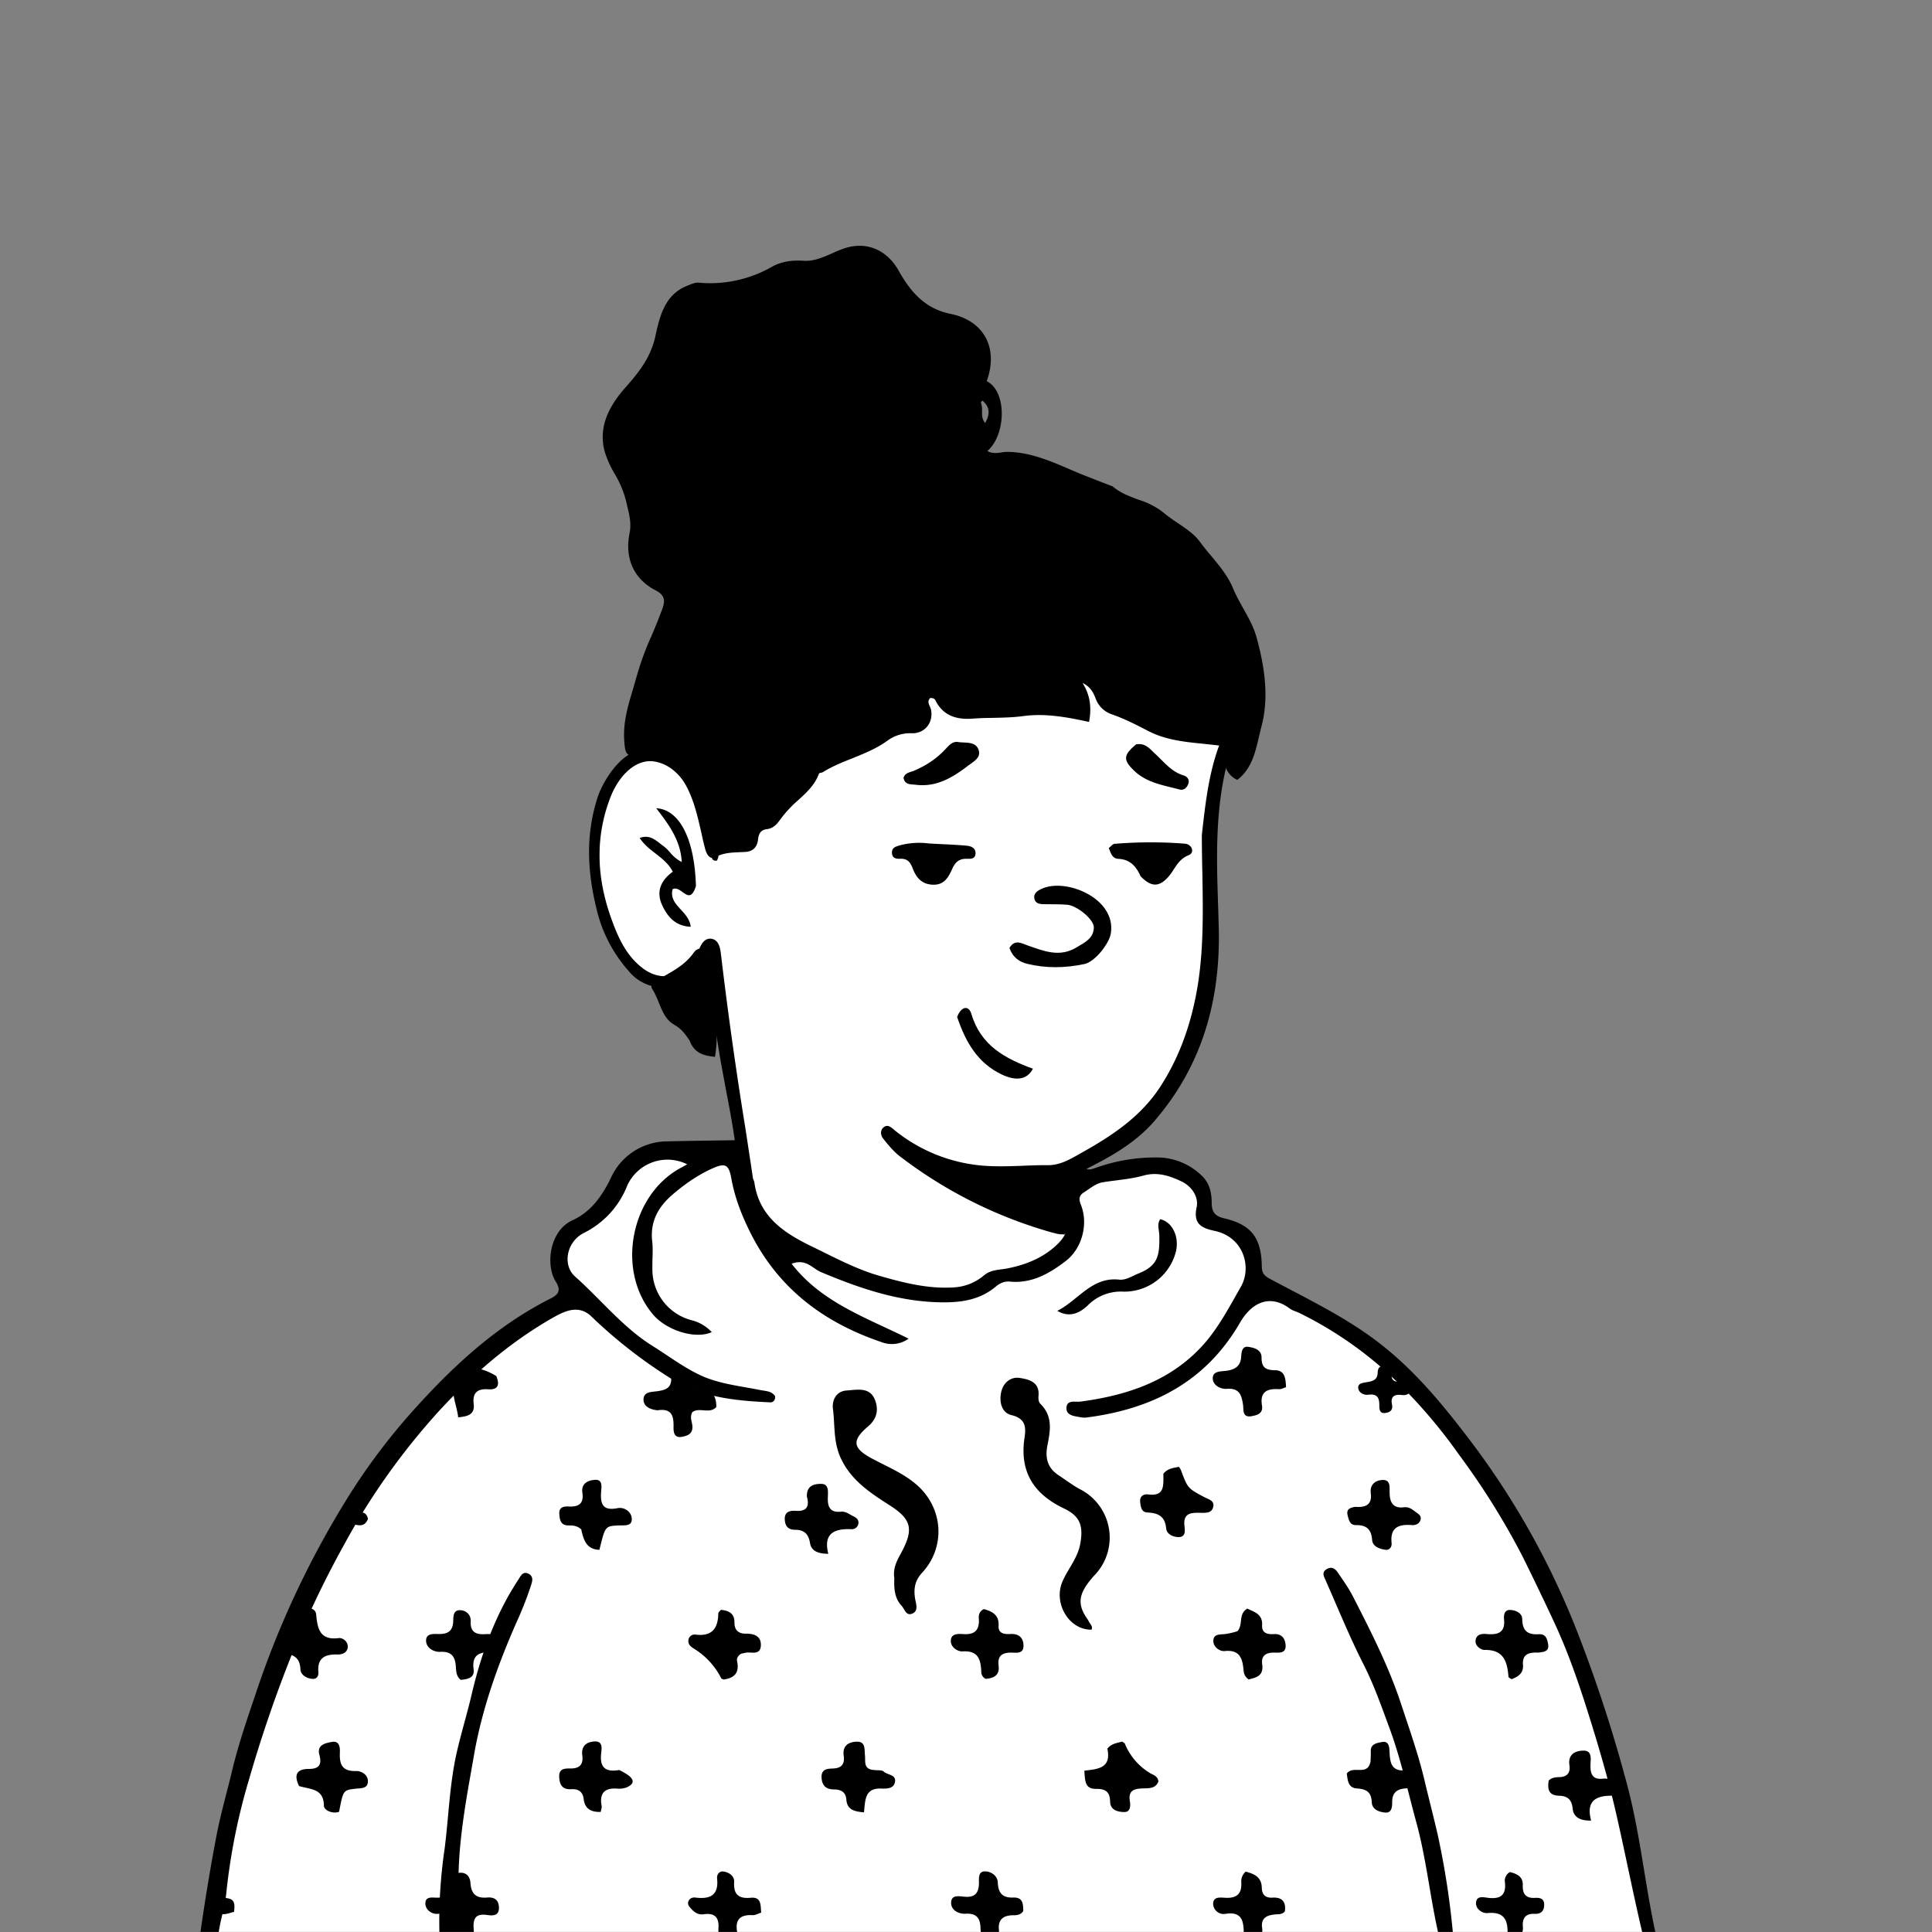 <svg xmlns="http://www.w3.org/2000/svg" viewBox="0 0 1744 1744" fill="none" shape-rendering="auto"><rect x="0" y="0" width="1744" height="1744" fill="#808080" stroke="none"/><mask id="viewboxMask"><rect width="1744" height="1744" rx="0" ry="0" x="0" y="0" fill="#fff" /></mask><g mask="url(#viewboxMask)"><g transform="translate(531 487)"><path d="M554 727.7c-99.2 297-363.8 388.6-503.7 19.8-19.3-50.7 31-69.5 66.2-91.9 24.1-15.3 36.8-28.5 35.3-42.2-7-64.4-36.9-243.8-36.9-243.8l-3-5.8s.7-1.6-2.2 1.2c-3 3-9.9 34.2-37 34.2-24.5 0-49.2-10.9-61-86.3C7.2 285.6 9.6 214 40 201c12.5-5.3 24-7.2 35.2-.8 11.3 6.4-13-22 112-126C268.4 6.4 396.7-3.5 448.5 8 500.3 19.5 552 44.8 574.9 98.5c27.8 65-25.9 114.3-14 262.5-2.2 53.6.8 171.2-146.6 210.6-28 7.5-19.3 48.4 22.7 58.4 67 21 117 72.3 117 97.9" fill="#fff"/><path fill-rule="evenodd" clip-rule="evenodd" d="m554 266.2.1-1.4c4.1-36.4 8.2-71.7 27.1-103.4 6.5 4.4 5.7 10 3.7 15.2-19.9 51.2-18 104.4-16.2 157.6l.4 14c2.1 66.4-14.5 126.8-58.7 177.5-15.4 17.6-35.8 29.8-56.5 40.3-21.4 11-25.9 20.1-19.2 43.6l.8 2.6c1.4 3.9 2.8 7.9-1 11.8-4.5 4.6-9.5 3.3-14.8 1.8l-.6-.1a406.4 406.4 0 0 1-137-68.3c-6-4.4-10.8-10.3-15.5-16.1l-.3-.4c-2.5-3-3-7.8.5-10.4 3.3-2.5 5.8-.5 8.7 1.8l1 .9a145.5 145.5 0 0 0 76.3 31.7c13.4 1.4 26.6.9 40 .4 7.4-.3 14.8-.6 22.3-.5 10.2 0 18.7-4.7 26.7-9.2l2.8-1.6c27.8-15.5 54.3-32.8 72.2-60.7 16.1-25 25.9-52.2 31.6-80.9 7.2-36.1 6.6-72.7 6-109.8-.3-12-.5-24.2-.5-36.4ZM50.6 190.8c21.9-1.7 34 11.2 44.3 26.3a140.4 140.4 0 0 1 22.4 61.5c.5 3.7 1 7.6-1.2 11.3-4.5.6-4.9-3-5-5.6-.5-20.7-9.7-38.7-18.9-56.1-6.6-12.5-16.2-24.6-31.4-27.6-17.2-3.5-33 12-40.8 32.2-14.5 37.6-12 74.6 1.4 111 5.8 15.9 13.1 32.1 27.8 43.2 14.8 11.3 32.7 9.3 43.6-5.7l2-2.5c2-2.6 4-5.1 5-8 2.1-5.8 5.4-11.2 11.3-10.4 6.8 1 8 8.3 8.7 14a3661 3661 0 0 0 22 156.7l5.9 38.8c2.6 17.1 5.6 41.7 3.6 52.1a28 28 0 0 0-.3 2.2c-.4 2.8-.6 5-4.2 5.5-4.9.8-7-2-7.7-6.4-2.3-17-3-23.6-4-49.6-.9-25.2-5.6-50-10.4-74.9l-5-27c-5.2-30.8-10.3-62-10.8-97l-2 3c-7.6 11.3-13.7 20.5-24.5 24a40.5 40.5 0 0 1-46.1-12.5 127.8 127.8 0 0 1-28.8-55.8c-8.4-34-9.9-67.1.9-100.6 5.2-16.1 23.7-44.7 42.2-42Zm34.6 127.5c4.4 3.2 8.4 6 12-5.4-1.1-42.2-14.7-69.2-35.8-70.3 11.2 14.6 22 28.8 23 48.5a32.3 32.3 0 0 1-10.7-8.8c-2-2.2-4-4.4-6.5-6l-3-2.4c-4.8-3.6-9.7-7.4-17.8-4.5 3.8 5.8 9 10 14.3 14 6 4.7 12 9.3 15.6 16.5-10.6 7.7-15.2 17.7-9.7 29.9 4.8 10.5 11.9 19.2 25.9 19.8-.6-6.3-4.7-10.9-8.8-15.4-5-5.4-9.7-10.6-7.5-18.6 3.2-1.5 6.2.7 9 2.7Z" fill="#000"/></g><g transform="translate(178 1057)"><path d="M1313.4 698 9.7 694.7S43.1 485 106 365.7c17-32.3 81-128.7 141.8-189.6 40.8-41 87.7-56 89-62 2.2-9.7-11-41.4-8.8-48.5 8.1-25.5 9.5.8 42.1-31.8 18.3-18.2 1.4-29.6 21.6-43.2 29.8-20 60-8.7 87-7.6 18 .7 12.4 50.3 27.3 62.5 40.3 32.9 91.8 54 128 63.6 46.1 12 61.6-2.6 85.4-12.3 23.8-9.6 38.5 12.2 68.9-33.2 14.2-21.2-11-42.6 8.2-54C826.6-8.3 872.2-7.7 891.1 2c28.9 14.8 16.3 41.6 16.3 41.6s35.7 11.6 43 22c7.2 10 5 44 5 44s-2.8-13.7 63.4 23.5c84.2 47.4 179.2 187.2 223 296 46.6 115.8 71.6 269 71.6 269Z" fill="#fff"/><path d="M710.4 698a41.5 41.5 0 0 1-3.3-13.8c0-9.2-3.2-14.3-13.5-13.7-6.4.4-13-3.3-13-9.6-.2-8.2 7.8-6 12.7-5.7 9.3.7 12.2-4.1 12.4-12.1 0-4.6-.8-11 5.6-10.8 5.4 0 11.2 4 11.4 10 .4 9.8 4.5 14 14.1 13.6 8.7-.3 8.8 6 8.9 12.2-2.3 3.5-5.8 3.8-9.1 3.8-9 0-13.8 4-12.9 13 .7 6.6-3.7 9-8.5 12.5-1.6.5-3.2.7-4.8.6ZM472.4 698c-1.4-4.5-2-9.3-1.9-14 .8-10-3.1-14.5-13.3-13-4.7.7-8.2-1.6-11.2-4.9-1.8-1.9-3.6-3.8-2.6-6.7 1-2.7 3.5-3.8 6.2-3.5 13.3 1.7 21.4-1.9 19.7-17.4-.3-3.3 2-7 6.4-6 5.1 1 9.3 4.3 9 9.4-.6 11.3 4 15.2 15 14.2 9.7-.9 8.8 6.6 9.4 13.4-3 1-5.4 2.4-7.7 2.3-10.9-.6-16 3.7-14 15 .9 5.3-3.7 7.2-7.7 10.5-2.4.6-4.8.8-7.3.7ZM948.4 698c-1.8-3.2-3.7-6.5-3.7-9.7 0-11.6-1.8-20.2-17-17.6a9.5 9.5 0 0 1-10.6-9c0-6.9 6.4-5.8 10.8-5.6 10.1.6 15.3-3.2 14.6-14-.3-3.6 1.2-7.2 4-9.6 7.6 2 14.2 4.8 14.5 14.3.1 6.4 3.1 9.5 9.5 9.2 9-.6 12.4 3.8 11.4 12.3-2.5 3.2-6.2 2.5-9.5 2.9-7.3.8-12.3 3.5-11.1 12 1 6.4-2 10.4-8 14a11 11 0 0 1-4.9.8ZM236.9 698a27.7 27.7 0 0 1-3.3-11.2c-.2-11-3-17.7-16.3-16.2-5.2.6-11.6-3.5-11.3-9.8.3-6.5 7-4.6 11.3-4.8 12.7-.6 12.7-.5 16.3-21.8 7.7-2.3 12.6 1.2 13.1 8.7.7 10 5.4 13.7 14.7 13 6.7-.6 10.8 1.9 11 9 .2 8.2-6.5 7.3-11 6.7-10.5-1.5-12.5 3.9-11.8 12.5.4 4.9-.1 9.4-5.4 13.1-2.4.7-4.9 1-7.3.8ZM1186.3 698c-1.7-2.8-3.7-5.6-3.5-8.3.6-13-2.4-21.2-18-19.8-4.4.5-10.8-3.4-10.4-9.3.5-6.9 7.2-4.8 11.3-4.4 11 1.2 16-2.7 14.8-14a8.8 8.8 0 0 1 4.5-9.3c6 1.5 12 3.9 11.6 12-.3 8 3 11.8 11.2 11.3 4-.2 8 .4 8.1 5.8.2 5.7-2.7 8.9-8.5 8.6-8.5-.4-11.4 4.1-10.7 11.8.5 6.3-3.2 10.3-8 14.9-.5.7-1.8.7-2.4.7ZM611.4 540.8c3.4.4 6.7-.1 8.2 1.3 3.4 3.3 11.5 2.6 10.3 9.4-1 6.3-7.7 6.2-12.6 6-15-.5-14.2 11-15.4 21.5-8.3-.8-15.2-2-15.9-11.5-.6-7.4-5.5-9.2-11.4-9.2-7.5-.1-10.7-4-11-11-.2-7.6 5.5-7.7 10.5-7.9 7.8-.3 10.6-4.3 9.5-11.6-1.3-9.4 5-12.5 12-12.6 8-.1 6.6 7.2 7.2 12.4.6 5.5-1.7 12.7 8.6 13.2ZM821.6 521.5c3.9-4.9 9-5 13.3-6.4 1.2.9 2.3 1.2 2.5 1.9a55.4 55.4 0 0 0 22.3 26.3c3 1.9 7.4 2.7 8 7.8-2.7 7-9.3 6-15 6.3-7.5.4-12.3 2.3-10.8 11.4.7 4 .7 10-5 9.9-5.5 0-12.7-1.6-12.8-9.3-.2-9-4.2-11.7-12.6-11.6-10.7.2-9.9-8-10.7-16.4 11.6-1.5 24.7-1.8 20.8-19.9ZM1059.2 533c.1-3.5.3-6 .2-8.6-.5-7.4 5.7-8 10.2-8.9 6-1.1 6.5 4.2 6.7 8.5.5 10 1.3 18.6 15.6 17 5.2-.7 12.4 4 12.5 10 .1 6.1-7.1 6.1-12 6.3-8.6.2-13.8 3.2-13.7 12.7.1 4.2-.6 9.7-6.2 9.2-5.3-.5-11.9-2.6-12.2-9.2-.4-9.4-4.8-12-13.5-12.6-8.2-.5-8.2-8-9.1-13.4 5.8-8 18.8 2.9 21.5-11ZM1094 200.6c-2.4 2-4.8 1.9-7.2 1.6-6.6-.7-9.6 2-8.3 8.4 1 4.7-1 7.1-5.6 7.8-5.5 1-5.8-3.2-5.8-6.5.1-6.9-1.6-11-10-9.9-4 .6-8.4-1.9-9-5.6-.7-5 4.4-5.1 8.1-5.8 5-.8 9.2-2.1 9.4-8.2 0-2.8.9-6.5 4.8-6 3.6.6 7.9 1.9 7.7 6.8-.2 5.7 2.3 7.4 8 7.1 6.8-.4 8.2 4.4 8 10.3ZM953.5 221c-10.6 2.8-8.7-5.2-9.4-9.8-1.3-8.9-3.3-15.4-14.7-14.5-5.4.4-12-3-12.6-8.6-.7-7.7 7-7 12.2-7.7 7.6-1 12.8-4 13.4-12.5.2-4.2.8-10 6.4-9.1 5.1.7 12 2.5 12 9.5-.1 9 3.6 11.5 12.2 11.6 9.1.1 9.5 7.7 9.9 15.3-2.3.7-4.3 1.9-6.2 1.8-10.8-.7-17.6 2.2-15.5 14.9.8 5-1.7 8-7.7 9.1ZM1283.8 554.4c3.1 6.4-.4 9.7-4.9 9.6-15.5-.5-25.6 3.9-20.6 22.4-10.2.3-16-3.3-16.7-10.9-.8-8.3-4.9-11.3-12.1-11.5-10-.3-10.6-6.3-9.5-13.7 2.8-2.8 6.3-3 9.7-3.1 7.2-.2 10-4.2 9-10.8-1.5-10.4 6.1-13.2 13-13.1 7.8 0 6.1 8 6 13-.2 8.3 2 13.4 11.5 12.3 5.5-.6 9.8 2 14.6 5.8ZM381 540.8c2.9 1.3 5.7 3 8.3 4.8 6.4 5 4 8.5-2 11-2.5.8-5 1.2-7.6 1-11.6-1-16.8 3.7-14.6 15.6.3 1.5-.5 3.2-.8 5.4-8.7.3-14.3-2.7-15.4-11.5-.8-7-5-9.4-11.4-9-7.8.4-10.4-3.9-10.7-11-.4-8 5.3-7.7 10.3-7.7 8.5 0 11.6-4 10.5-12-1-8.3 3.8-12 11-12.4 8.2-.4 6.4 6.9 6 11.3-1.2 12.1 3.8 16.6 16.3 14.5ZM90.2 409.2c-2.4-13 7.3-11.7 12.9-14.1 3.4 1.2 4.1 3.3 4.3 5.4 1.2 12.4 3.2 23.4 20.3 21.2 3.5-.5 8.6 3 8.2 8.2-.5 5.3-5.3 6.7-9.5 6.6-11.3-.3-18.1 3.3-17 16 .3 3.2-1.4 6.3-5.1 6-5.6-.3-11-3.7-11.1-8.7-.5-11-6.8-13.5-15.7-14.3-5.6-.5-6.4-4.8-6.7-9.2-.5-5.4 3.5-6.2 7.4-6.7 6-.7 12.5-.4 12-10.4ZM550.4 294c-.5-10.2 7-11.6 13-11.5 7 0 6 7.2 5.9 12-.4 8.7 1.9 14.1 12 13.1 4-.4 7.2 2.2 10.6 3.9 2.8 1.3 5.4 3 5 6.6a6 6 0 0 1-6.4 5.3c-15.3-.7-25.5 3.8-20.8 22.2-9.4 0-15.4-2.7-16.5-9.7-1.4-8.6-5.7-12-13.6-12-6.8 0-9-4-9.2-9.7-.1-6.5 4.6-7.7 9.6-7.4 8.8.6 13.2-2.3 10.4-12.8ZM1045.4 303.2c9.9.8 15.2-2.3 14-12.1-1-7.6 3.7-11.6 10-12.1 8.4-.7 6.8 6.8 7 11.9.2 8.8 3.5 13.9 13 12.7 4.3-.5 7.2 1.7 10.2 4 2.4 1.9 5.5 3.2 4.8 6.9-.9 4-4.4 5.4-7.8 5.2-12-1-20 2-18.4 16.4.3 3-1.8 6.3-5.3 5.9-5.6-.7-11.9-3-12.3-9-.8-9.9-5.4-13.4-14.6-13.3-5.5.1-6.4-4.6-7.5-8.8-1.3-5.1 1.5-6.9 7-7.7ZM92 555.3c-5.2-10.6-1.7-15.5 8.7-15.5 9 0 12.1-3.5 9.6-12.7s5.7-10.7 11.5-11.7c6.7-1.2 7.2 5.2 7 9.6-.5 10.6 2 17.1 14.6 16.7 4.4-.2 10.6 3 10.7 9 .1 7.4-6.7 6.3-11.5 7-10.7 1.3-10.8 1.2-14.5 20.8-6.3 2.2-13.7-1.6-13.7-5.4-.2-15.7-11.9-14.7-22.3-17.8ZM872.2 273.3c3.8-4.7 8.5-5.1 14-6.2.7.9 1.3 1.8 1.8 2.9 6.2 16.7 6.3 16.5 21.2 24.5 3.4 1.8 9.2 3 8 8.5-1.1 6-6.7 5.7-11.4 5.6-8.2-.1-15.9-.2-14.6 11.7.4 4 1.3 9.8-4.6 10.2-5 .3-11.4-2.4-11.9-7.7-1-11.2-7.3-14-17-14.5-5.5-.2-6-5.3-6.5-9.6-.5-5 3-7.2 7.2-6.7 15.3 2 13.7-8.3 13.8-18.7ZM939 415.5c5.5-6.1.5-15.5 8.9-20.4 6.3 3 14 4.9 13.4 15-.4 7.2 4.9 8.3 10.4 8 7.1-.5 10.3 3.6 10.8 9.8.6 8-6 6.9-10.7 6.9-7.5 0-11.5 3.1-10.4 10.7 1.4 10.2-5.3 11.9-12.3 13.5a10.2 10.2 0 0 1-4.5-8c-1-10.5-3-19.1-17.3-17.6-4.3.4-10.4-3.8-10-9.6.3-6.2 6.4-5.2 11-5.8a64 64 0 0 0 10.6-2.5ZM415.2 216c-6.9-.7-12.4-3.8-12.3-9.7.1-7.3 7.5-6.7 12.7-7.5 6.8-1 12.5-2.6 12.3-11.4-.1-4 .2-9.4 6.1-9.2 5.2.2 10.6 2.3 10.2 9-.4 8.7 4.4 11.2 11.7 11 10.4 0 12.7 6.4 12.7 15-6.3 6.5-15.3-.2-21.6 4.5-2.6 4.3-.3 8.5 0 12.6.5 7-4.2 8.7-9.4 9.7-7 1.3-7.7-4.1-7.6-8.8.2-9.7-1.3-17.3-14.8-15.1ZM710.2 395.5c8.1 2.3 13.8 5.7 13.2 15-.4 7.3 5.4 7.8 10.8 7.5 7.4-.4 11.6 3.3 11.7 10.3.2 8-6.6 6.5-11.3 6.5-8 0-12.2 3-11.2 11.4 1.3 9.4-4.5 11.6-11.6 12.3a7 7 0 0 1-4-6.6c-.5-10.9-2.8-19.1-16.9-18.2-4.5.3-10.6-3.8-10.6-9.3 0-7.1 6.7-6.6 11.7-6.3 9.9.6 14.2-3.7 13.6-13.6-.3-3.4.2-6.9 4.6-9ZM491 435.8c-3.2 2-4.2 4.5-3.6 7 2.2 10.3-2.6 15-12.2 16.3-.8-.4-2-.6-2.2-1.2a66.4 66.4 0 0 0-22.9-25.6c-3-2-7.1-3.8-6.7-8.5a5.6 5.6 0 0 1 6.1-5.3c15 2 20.7-5.3 20.9-19.1 0-1 1.4-2 2.3-3.2 7.2.6 12.4 3.3 12.3 11.4-.1 7.2 4 10.2 10.3 10.1 8-.1 14.1 2.6 13.5 11.1-.7 9-9.1 4.9-14.3 6.2-.8.3-1.6.3-3.4.8ZM267.3 434.4c-11.7-.4-19.5 1.5-17.8 15.3 1.1 8.4-5.7 9-11.6 9.7-4.1-3.2-4.1-7.8-4.4-11.9-.6-9.2-4-14-14.3-13.4-6 .2-12.5-3.7-12.6-10.1 0-7 7.2-6 12-6 7.8 0 12-2.8 12.5-11 .2-4.4-.3-10.8 6.4-10.5 5.2.2 9.7 4 9.4 10.1-.5 10.3 5.4 12.1 13.9 11.5 4.4-.3 8.6.4 10.3 5.5 1.4 4.2 3 8.4-3.8 10.8ZM346.7 323.6c-3.7-3.5-7.7-3.6-11.5-3.6-7.1 0-8-5-8.3-10.4-.4-6.3 4.1-6.9 8.5-6.7 9 .5 13.8-2.6 12.3-12.5-1.2-8 4.8-11 10.6-11.5 8.2-1 6.6 6.5 6.3 11-.7 11 1.6 17.1 14.9 14.5 5.9-1.2 12.6 3.1 12.8 9.6.3 7.2-7 5.7-11.8 6-12.2.6-12.2.5-17.4 22-11.4-.3-14.3-8.4-16.4-18.4ZM1210.6 434.8c-8.9-.4-14.6 1.6-13.8 11.2.5 7.3-4.2 10.5-10.3 12.8-1-.7-2.8-1.4-2.8-2.2-1.1-13.5-4.2-24.6-21.6-24.2-3.2 0-9.5-3.8-7.9-9.8 1.4-5 6.7-4.9 10.8-4.5 9.8.7 15.8-1.9 14.7-13.2-.4-3.9.3-8.7 5.2-8.6 5.2 0 11.2 2.8 11.2 8.2.2 11 5.2 14.3 15 13.7 6.4-.4 7.6 4.4 8.4 9.2 1 6.2-3.5 6.8-9 7.4ZM270 185.2c3.7 8.8.7 12.5-7.4 11.9-9.8-.7-14.2 3.3-13 13.3 1.1 9.4-5.1 11.2-14 12-1.5-13.8-10.7-28.7 2.6-40 8.8-7.6 21.2-3.7 31.9 2.8ZM15.8 662.3c2.6-7.6 8.2-6.6 12.8-5.5 5.9 1.4 5.2 6.7 4.7 12-7 1.7-14.4 6-17.5-6.5ZM154.2 314c-3.2 8-8.5 5.7-13.5 5-2-5.7.4-8.8 4.7-10.2 3.8-1.3 7.4-.5 8.8 5.2Z" fill="#000"/><path d="M1307 698c-9.4-38.5-16.9-77.2-25.6-115.7-6.3-27.8-14-55-22.4-82.1-9.5-30.7-19.5-61.1-33-90.5-9.6-20.7-19.4-41.1-29.5-61.5a673 673 0 0 0-57.7-92.4 470.2 470.2 0 0 0-60.5-70 342.9 342.9 0 0 0-83-57.4c-3-1.5-6.6-2.3-9.2-4.3-17-12.7-33.7-6.3-44.8 12.9-30.8 53.2-78.6 77.6-137.2 85.4a19 19 0 0 1-6.4 0c-5.6-1.2-13.6-1.2-13-9.1.7-6.9 8-4.5 12.7-5.1 43.7-5.8 84-19.6 113.4-54.3 12.4-14.8 21.6-32.4 31.3-49.3 10.2-17.9 2.4-45-23.7-50.5-11.8-2.5-19.5-6.3-16.2-21.4 2-9.6-4.8-18.9-13.2-23-10.4-5-21.7-9.1-34.5-5.6-11.7 3.3-24.2 4.1-36.3 6-7.1 1-12.2 5.8-18 9.4-4.4 2.8-4.4 6.4-2.5 11 7 17.4 1 39.8-13.9 51-14.7 11.2-30.4 20.2-50 18.4-4.9-.5-8.9 1.2-12.8 4.4-14 11.8-30.4 14.5-48.7 14.3-38.8-.4-74.2-12.6-109.2-27.3-7.8-3.3-13.6-12.5-26.5-7.5 27 34.9 67 48.4 105.6 67.6a26 26 0 0 1-24.8 3c-51.4-17.5-91.9-47.6-117.2-97-8.4-16.5-14.9-33-18.1-51-2.3-12.6-5.7-13.8-17.6-8.4-13.2 6-24.9 14.3-35.7 23.6-12.5 10.8-20 24-18.1 41.5 1 8.4 0 17 .2 25.6a47.3 47.3 0 0 0 35.2 46 37 37 0 0 1 18.4 10.8c-14.6 6.6-40.5-1.2-53-15.9C377.8 90 391.1 21 437.3-3.2l5-2.8a39.9 39.9 0 0 0-54 19A80.5 80.5 0 0 1 349 56c-15.3 7.7-19.8 28.7-7.8 39.4 23.4 20.8 43 45.8 69.9 62.6 15.4 9.6 30.1 21 46.7 28 15.8 6.5 33.6 8.4 50.6 11.8 5 1 10.2.8 13.3 5.6.3 3.4-1.7 5.6-4.4 5.5-32.1-1.5-63.4-4.4-92-23a437.5 437.5 0 0 1-69-54.1c-11-11-23.1-6.1-34 0-39 22-72.5 50.9-102.9 83.7a615.2 615.2 0 0 0-87.4 123 870.6 870.6 0 0 0-50.5 108A1198.4 1198.4 0 0 0 47 548.6a558.2 558.2 0 0 0-20.6 102.1c-1.3 15.2-7.3 29.7-7.9 46.2-5.5 1-10.8 1-17.1 1 4.6-32.9 9.9-66 16.2-98.8 3.7-19.1 9.2-37.9 13.7-56.8 5.6-23.6 13.4-46.5 21.2-69.4a831.5 831.5 0 0 1 84-179c16.9-27 36-52.4 57-76 36.7-41.1 76.3-78 126-103 6.4-3.3 9.3-7 4.1-15.1C314.4 85 317.8 54 339 44.4c16.6-7.6 26.6-22 34.3-37.8a56.1 56.1 0 0 1 51.4-33.3c19.6-.5 39.2-.7 58.8-1 9 0 14.1 1.6 10.1 12.7C491.1-8 492-.5 499 4.5a8.7 8.7 0 0 1 4 6.1c4.4 31 27.1 45.6 52.1 57.7 19.8 9.6 39.6 20.3 60.5 26.3 21.8 6.3 44.5 12.1 67.7 10.5a46 46 0 0 0 26.9-10.8c6.3-5.4 14.2-4.9 21.6-6.4 17-3.4 32.5-9.8 45-22 11.2-11.2 12-22 3.3-35.3-7.8-12-3.3-34 8.5-40.9 3.5-2 8.7-2.8 9.8 1.6 3 11.4 9.8 6.6 15.9 4.8a159 159 0 0 1 55.3-8.2A58 58 0 0 1 906 3.5c7.8 6.9 9.7 15.6 9.8 25.3 0 7.6 2.4 11.9 11 13.9 24.7 5.7 33.8 17.7 34.2 43.1 0 5.3 1.4 8.3 6.3 11 34.6 18.7 70.4 35.4 101.6 60 29.3 23 53 51.1 75.5 80.4A719.4 719.4 0 0 1 1245 414c18.2 46.5 33.7 94 46.4 142.4 12 46 16 93.5 27.1 140.6-3.2.9-6.7.9-11.4.9Z" fill="#000"/><path d="M1122.7 698c-9.3-36.4-12.3-73.8-22.2-110-7.8-28.4-14-57.4-24.2-85-7.2-19.4-14-39-23.5-57.7-12.7-25-23.3-51.2-34.7-77-1.4-3-2.8-6.3 1.4-8.8 4.4-2.7 7.6-.6 9.9 2.7 5 7.3 10.2 14.6 14.2 22.5 16 31.2 32 62.7 43 96 7.5 22.8 15.6 45.5 21.2 69 3.9 16.5 8.2 33 12 49.4 7 32.2 11.9 65 14.5 97.9-3.4 1-7 1-11.6 1ZM219 698a451 451 0 0 1 4.4-86.5c3.7-29 4.4-58.3 11-87 3.9-17 9-33.6 13-50.4 7.4-32.1 18.1-63.5 34.6-92.4 2.4-4 4.8-8 7.4-12 2.3-3.3 4.1-8.7 9.5-6.2 5.7 2.8 3.2 8.2 1.8 12.5a320 320 0 0 1-10 26c-18 40-33 81.2-40.6 124-7.3 42-15.8 84.3-14 127.6.7 14-1.6 28-2.6 43.2-4.5 1.2-9 1.2-14.4 1.2ZM629.3 367.8c-1.5-9.8 2.8-16.7 6.6-23.8 11.4-21.4 8.4-30-11.6-42.7-17.7-11.3-35.3-23-44.2-44-5.8-14-4.4-28.3-6.2-42.4-1-7.2 2.4-16 12.3-16.7 9.4-.6 20.9-3.5 25.6 8.4 3.4 8.6 2.1 17-6.2 24-15 12.8-13.9 19.7 3.7 29.1 13.8 7.4 28.5 13.3 40.5 23.9 23.8 21 26 56 4.5 79.2-6.8 7.3-7.8 15.3-6 24.6.9 4.3 2.7 10.2-3.1 12.3-5.3 2-6.5-4-9.2-7-6.3-6.8-7.1-15-6.7-24.9ZM804.3 405.5c1.2 3.4 4.6 5.2 3 8.6-20.6.3-34.9-24.4-26-44 5-11.2 13.4-20.6 15.8-33.3 3-16.5 0-25.2-15-32.3-27-12.9-39.8-33-35.3-63.4 1.4-9.3 1.4-17.6-11.8-20.7-9-2.2-11.2-12.2-9.2-21 2-8.5 8.8-13.9 17-12.5 7.6 1.2 17.4 3.4 16.7 15.3-.2 3-.4 6.1 2 8.4 11 11 8.6 24.1 6 37.1-2.2 11.1 0 20.3 9.8 26.8 6.4 4.2 12.5 8.9 19.2 12.6a49 49 0 0 1 13 78.4c-14.3 16-15.7 25.7-5.2 40ZM851 92c16.8-7 17.8-16.8 17.5-33.6 0-5-2.4-10 .8-14.8 11.1 2.3 17.6 16.3 14 29.9a48 48 0 0 1-48.7 35.4 41.9 41.9 0 0 0-31.2 13c-7.7 7-16.5 10.5-27 4.4 18.8-9.4 31.1-30.8 55.7-28.2 6.8.7 12-3.5 18.8-6Z" fill="#000"/></g><g transform="translate(266 207)"><g fill="#000"><path fill-rule="evenodd" clip-rule="evenodd" d="M761.5 244c-8-3-16.2-6-23.2-12a1333.5 1333.5 0 0 1-21.2-8.2c-6-2.3-12-4.8-18-7.4-17.7-7.6-35.3-15.1-55.2-15.5-1.9 0-3.8.2-5.8.5-4.2.6-8.5 1.2-12.8-1.3 16.8-14.3 18-53.8-.6-63 10.7-29.5-2-54.6-32.8-60.8-23.2-4.7-36.2-20.3-46.6-38.8-10.6-19-29.3-27.2-49.7-20.1-3.5 1.2-7 2.7-10.5 4.3-8.4 3.7-17 7.4-25.9 6.7-10.4-.7-19.7.7-28 5.2A112.4 112.4 0 0 1 365 48.2c-3.2-.4-6.1.9-9 2.1l-2 .8c-20 8-24.5 27.7-28.2 44.5l-.2 1c-4.3 19.1-14.7 32.3-26.8 45.9-14.6 16.5-25 35.4-19 58A95 95 0 0 0 289 221a90 90 0 0 1 10.2 24.5l1.2 5.2c1.9 7.8 3.6 15.2 1.9 23.6-4.5 22.5 3.6 41.4 23.7 51.7 10.2 5.2 7.6 12 5.2 18.4l-.7 1.8c-2.6 7.2-5.6 14.2-8.6 21.3a257 257 0 0 0-12.8 34.7l-3.9 13.5c-4.4 14.6-8.8 29.4-7.7 45.8.8 12.6 2 14.7 14.2 14a39 39 0 0 1 36.6 18.5c10.9 15.6 14.8 33.2 18.8 50.7 1 4.6 2 9.2 3.2 13.7 1.5 6 4.4 11 9.7 8.2 7-3.7 14-4 21-4.3l6.2-.3c6.4-.5 10.1-4.2 11-10.5.5-5 1.8-9.2 7.8-10 6.6-.7 9.8-5.2 13.2-9.9a105.5 105.5 0 0 1 15-16c7.7-7 15.4-14 19.1-24.3.2-.4 1-.6 1.7-.7.7-.2 1.4-.3 1.8-.6 8.4-5.2 17.5-8.9 26.7-12.5 11-4.5 22-8.9 31.7-16 6.3-4.6 14-6.9 21.7-6.6 11.8.4 19.9-9.5 17.5-21.4-.2-1-.7-2-1.1-3-1.1-2.4-2.2-4.8.5-7.5l2.4.3a4 4 0 0 1 2 1.5c7 14.4 19.3 18 33.9 16.9 6.2-.5 12.5-.6 18.7-.7 9-.2 18-.4 27-1.6 20-2.7 39.7 1 59.3 5.3 2.2-12 1.5-23.5-5.9-35.2 7.3 3.5 9.8 8.9 11.7 13.7a23.4 23.4 0 0 0 14.7 14.6c11.5 4 22.2 9.5 33 15.1 15.4 8 32.4 9.8 49.6 11.5l14.6 1.6c1.3 3.1 2 6.6 2.9 10 1.8 8.3 3.7 16.6 13.2 21 13-10 16.3-25 19.5-38.8l2.2-9c7-25.8 3.2-53.2-4-79.7-2.6-10-7.5-18.7-12.4-27.4-3.3-6-6.7-12-9.3-18.4-4.5-10.7-12-19.8-19.5-28.8a242 242 0 0 1-10.4-13c-4.7-6.5-12.2-11.6-19.8-16.7-4.6-3.1-9.2-6.3-13.3-9.8a70.3 70.3 0 0 0-22.4-11.4Zm-141-79.8c0-2 0-3.7-.4-5.4l-.4-1.7c-.2-.6-.3-.8-.2-1 .4-.5.8-1 1.4-1.4 6.4 5.4 7.2 11.7 2.4 20.1-3-3.5-2.9-7.2-2.8-10.6Z"/><path d="M356.3 732c-4-5.9-7.3-10.4-13.4-13.8-12.2-6.8-13-21.8-20.2-32.5-2-2.9 1.1-6 4.5-8 12-7 24.7-12.7 33.2-25 4.5-6.4 13-3.3 14.9 5.3 2 10 3.3 20.1 3.8 30.3.7 19.3 3.8 38.6.3 58.7-10.2-1-18.9-3.3-23-15Z"/></g></g><g transform="translate(791 871)"><path d="M73 47c3.7-9.7 10.6-11 13-2.3 8.5 28.2 30.5 40 55.4 49-5.2 10.2-15.5 11.2-28 5.3C91.3 88.5 80.6 69.5 73 47Z" fill="#000"/></g><g transform="translate(653 805)"></g><g transform="translate(901 668)"><path d="M10.2 187.7c5-8.1 10.6-4.3 16.6-2.2 14.4 5 28.7 11 44 1.7 7.5-4.5 15.5-8.2 15.6-18.1 0-7.2-15-19.6-24.1-20.4-6.8-.6-13.7-.3-20.5-.5-4 0-8.2-.4-9.1-5-.9-4.5 2.5-7 6.2-8.7 21.8-10.6 68.2 8.4 62.8 40.3-1.6 9.3-14.4 25.4-23.7 27.4-17.3 3.7-34.7 4-51.9-.2-7.2-1.8-13-6-15.9-14.3Z" fill="#000"/></g><g transform="translate(610 680)"><path d="M419.6 111c-4.2-9.5-9.9-15.2-19.8-15.7-6-.3-7-5.1-8.9-9.8 2-1.5 3.5-3.7 5.3-3.8 21.1-1.7 42.4-1.8 63.5-.1 6 .4 9.3 8 3.2 10.4-10 4-12.5 13.2-18.5 19.8-8.2 9-15.2 9.1-24.8-.8ZM228.6 81.4c12.2.7 23.1 1 34 2 3.6.3 8 1.8 8 6.7 0 5.6-4.6 5.2-8.3 5.1-6.3 0-9.7 2.7-12.5 8.6-3.4 7.4-6.9 15.3-18 14.8-10.5-.5-15.1-7.2-18.1-15.2-2.2-5.7-5-8.4-11-8.2-3.4.1-7.1-.2-7.5-4.9-.4-5 3-6 7-7.2a67.9 67.9 0 0 1 26.4-1.7Z" fill="#000"/></g><g transform="translate(610 680)"></g><g transform="translate(774 657)"><path d="M53.5 37.6a79.2 79.2 0 0 0 27.3-19.8c2.7-3 6.1-5.7 9.9-5 6.7 1.1 16.2-1 18.8 7.5 2.1 7-5.2 10.5-10.3 14.4-13.8 10.5-28.2 19-46.6 16.7-4.6-.5-9.7.2-11-6.2 1.6-5.5 7.3-4.9 11.9-7.6ZM251.4 15c8.5-1.7 12.6 4.1 17.1 8.2 8.1 7.4 14.7 16.4 26 19.8 3.3 1 5.7 4 4 8-1.5 3.5-4 5.7-8 4.6-14.3-3.8-29.2-5.9-40.6-16.8-10-9.6-10.2-14 1.5-23.7Z" fill="#000"/></g><g transform="translate(0 559)"></g></g></svg>